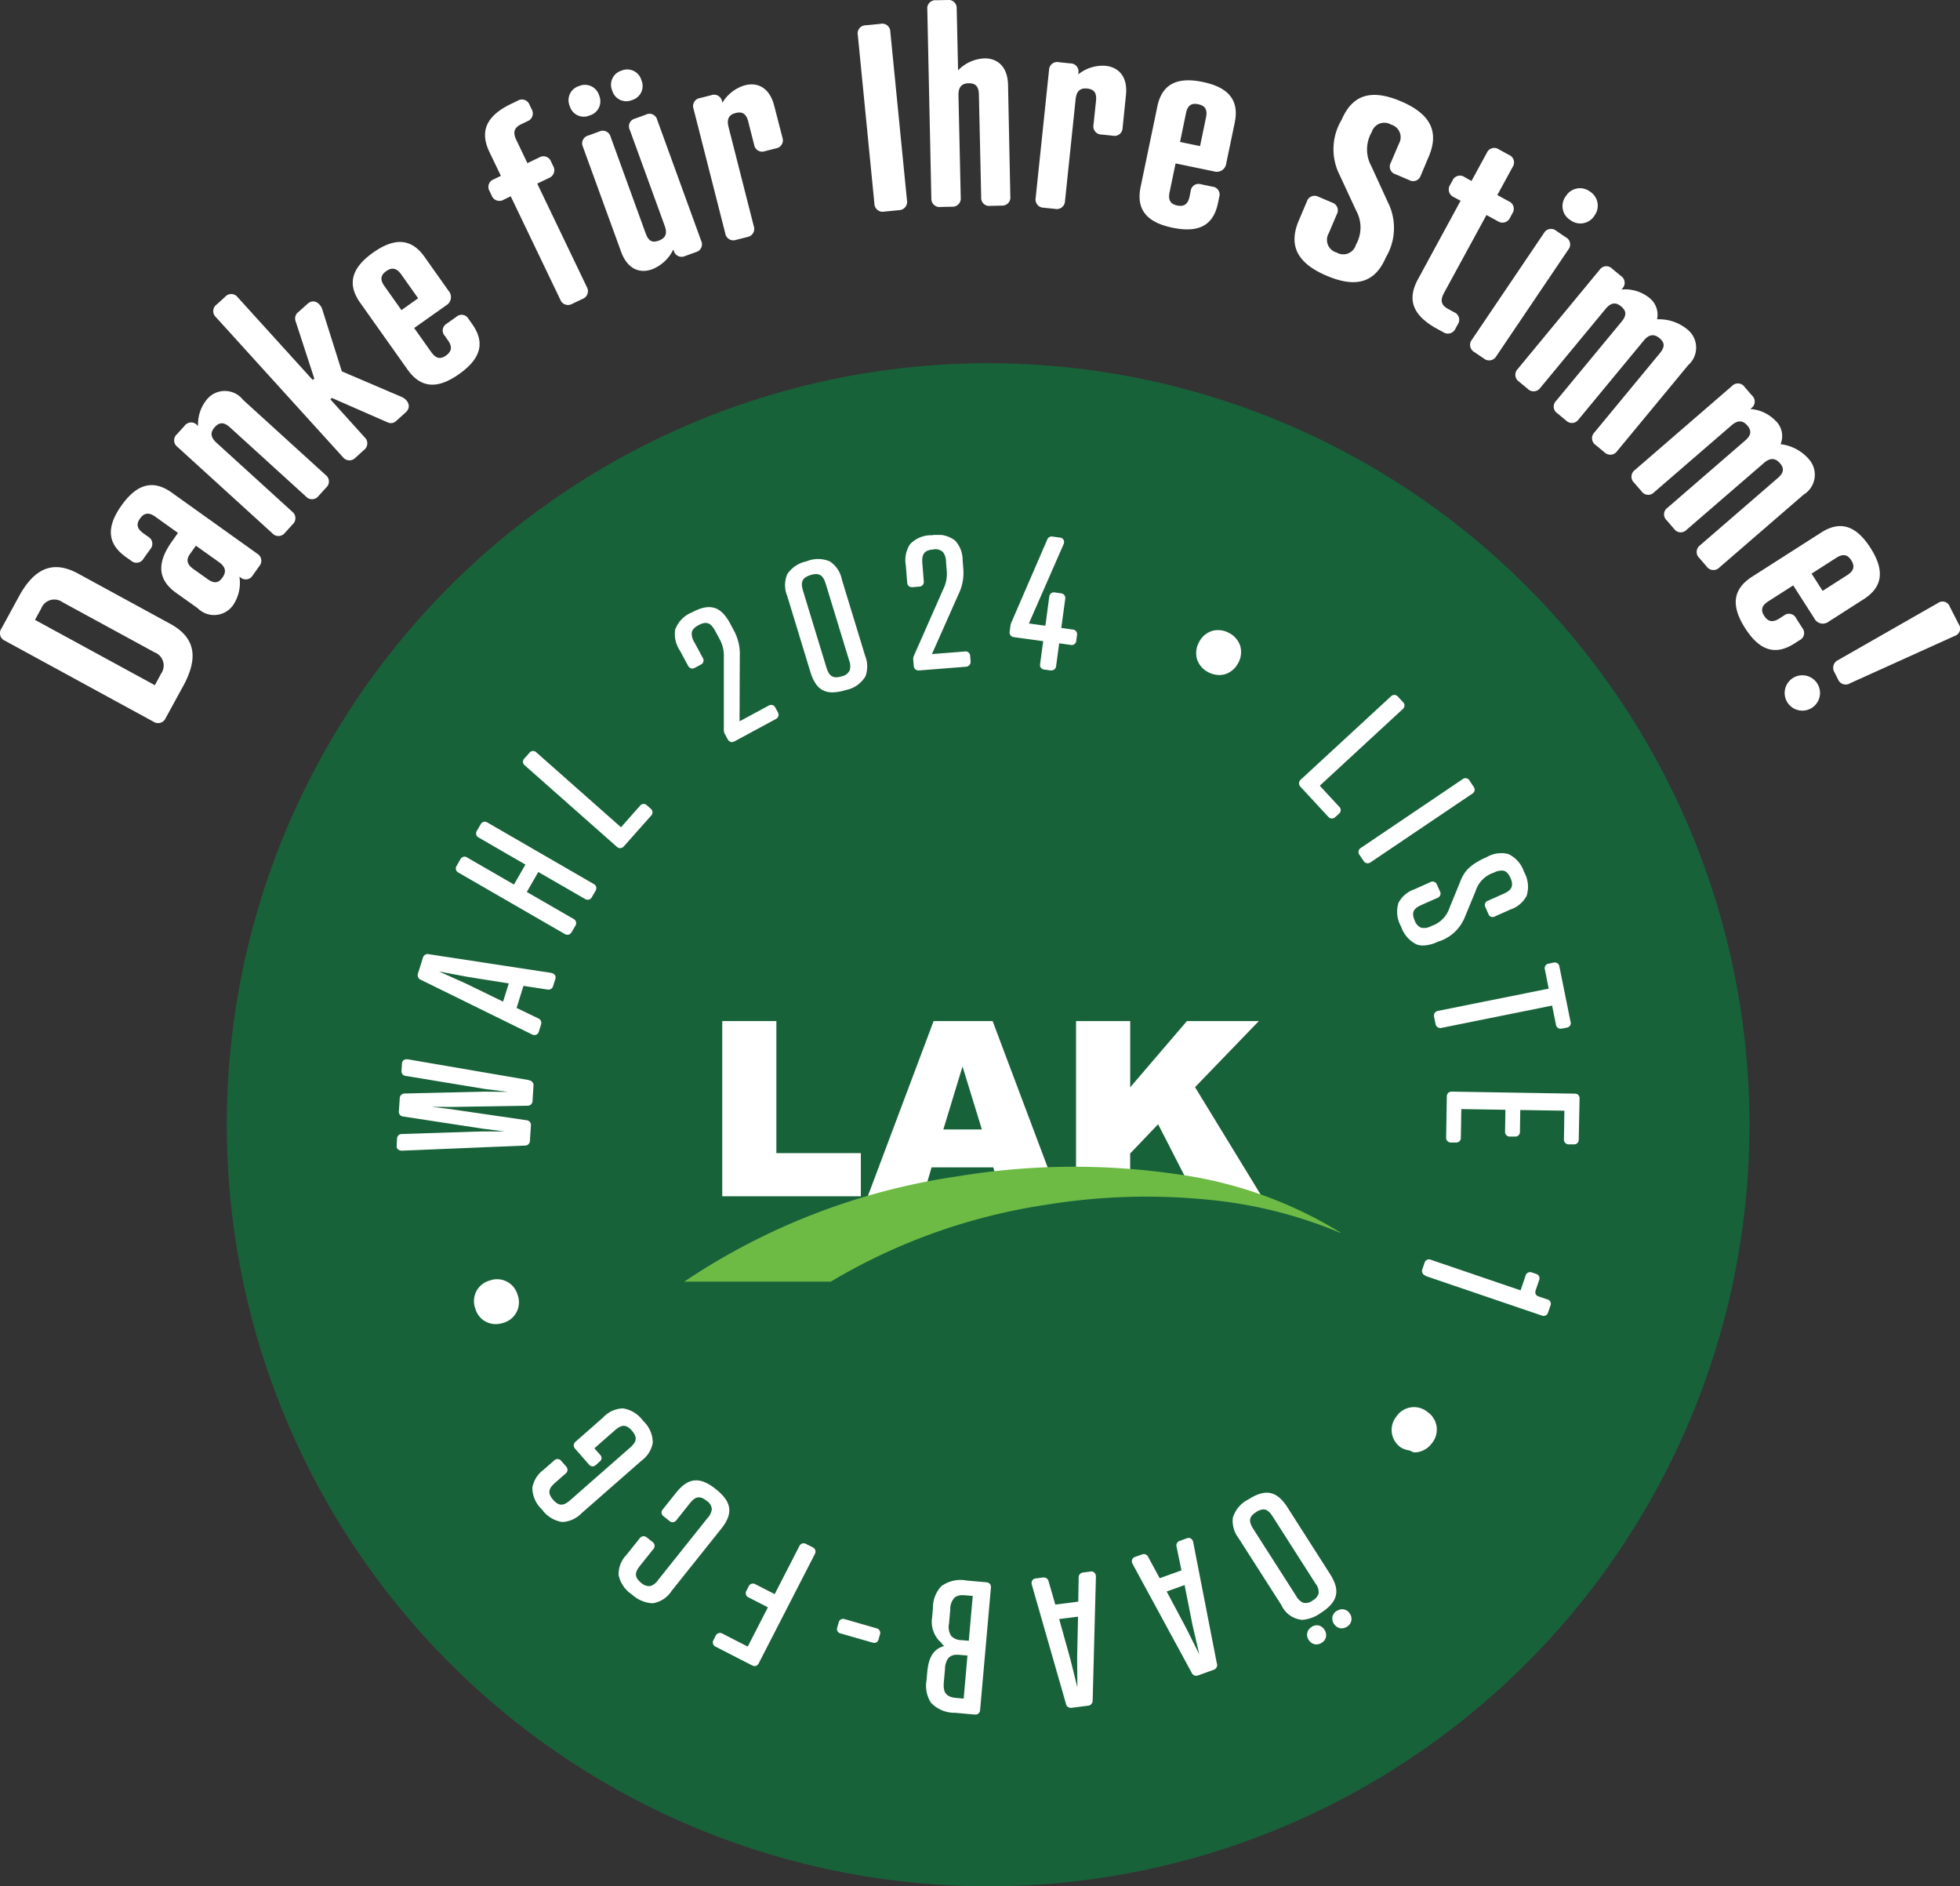 <?xml version="1.0" encoding="UTF-8"?> <svg xmlns="http://www.w3.org/2000/svg" xmlns:xlink="http://www.w3.org/1999/xlink" width="120.997" height="116.417" viewBox="0 0 120.997 116.417"><rect x="0" y="0" width="120.997" height="116.417" fill="#333333" stroke="none"/><defs><clipPath id="clip-path"><path id="Pfad_34" data-name="Pfad 34" d="M0,27.69H73.022v-72.8H0Z" transform="translate(0 45.109)" fill="none"></path></clipPath><clipPath id="clip-path-2"><path id="Pfad_73" data-name="Pfad 73" d="M0,18.613H121V-26.018H0Z" transform="translate(0 26.018)" fill="none"></path></clipPath></defs><g id="Wahl-Logo_DANKE" transform="translate(-1294 -22.583)"><g id="Gruppe_41" data-name="Gruppe 41" transform="translate(1308 45)"><circle id="Ellipse_1" data-name="Ellipse 1" cx="47" cy="47" r="47" fill="#18623a"></circle><g id="Gruppe_40" data-name="Gruppe 40" transform="translate(10.489 10.6)"><g id="Gruppe_34" data-name="Gruppe 34" transform="translate(20.098 30.001)"><path id="Pfad_29" data-name="Pfad 29" d="M1.271,0H-2.07V10.813H6.485V8.15H1.271Z" transform="translate(2.07)" fill="#fff"></path></g><g id="Gruppe_35" data-name="Gruppe 35" transform="translate(29.081 30.002)"><path id="Pfad_30" data-name="Pfad 30" d="M1.546,0-2.519,10.813H.9L1.42,9.028H5.226l.531,1.785h3.5L5.189,0Zm.6,6.689L3.331,2.8,4.525,6.689Z" transform="translate(2.519)" fill="#fff"></path></g><g id="Gruppe_36" data-name="Gruppe 36" transform="translate(41.938 30.002)"><path id="Pfad_31" data-name="Pfad 31" d="M2.794,1.551,6.732-2.527H2.292l-3.5,4.086V-2.527H-4.552V8.286h3.341V5.646L.515,3.838,2.794,8.286H6.91Z" transform="translate(4.552 2.527)" fill="#fff"></path></g><g id="Gruppe_39" data-name="Gruppe 39" clip-path="url(#clip-path)"><g id="Gruppe_37" data-name="Gruppe 37" transform="translate(17.753 38.99)"><path id="Pfad_32" data-name="Pfad 32" d="M11.526.17A43.929,43.929,0,0,0-1.869.311,40.763,40.763,0,0,0-18.753,6.8l-.023.016h9.044A36.468,36.468,0,0,1,3.555,2.073a38.432,38.432,0,0,1,9.886-.326,27.8,27.8,0,0,1,8.3,2.064l.008-.015A25.848,25.848,0,0,0,11.526.17" transform="translate(18.776 0.277)" fill="#6dbb45"></path></g><g id="Gruppe_38" data-name="Gruppe 38" transform="translate(0 0.001)"><path id="Pfad_33" data-name="Pfad 33" d="M27.775,13.236A.317.317,0,0,0,27.7,13a.288.288,0,0,0-.219-.082L19.9,12.792a.346.346,0,0,0-.232.079.31.31,0,0,0-.087.229l-.042,2.513a.293.293,0,0,0,.308.321l.3,0h0a.286.286,0,0,0,.3-.311l.029-1.754,2.723.045-.023,1.333a.29.29,0,0,0,.308.32l.3,0h.01a.284.284,0,0,0,.3-.31l.021-1.331,2.723.044-.027,1.756a.292.292,0,0,0,.308.321l.3,0h0a.285.285,0,0,0,.305-.311ZM27,15.869c-.006-.006,0-.021-.008-.029a.168.168,0,0,0,.037.039c-.008,0-.023,0-.029-.01m-7.232-2.9c.006-.006.023,0,.031-.01a.19.19,0,0,0-.042.039c0-.008,0-.023.011-.029M27.6,13.1c.006,0,0,.023.008.031a.148.148,0,0,0-.037-.04c.008,0,.023,0,.029.01m-.382-4.622-.686-3.4a.287.287,0,0,0-.36-.247l-.292.058a.288.288,0,0,0-.245.37l.236,1.176L19.041,7.808a.312.312,0,0,0-.208.127.309.309,0,0,0-.037.24l.087.436a.3.3,0,0,0,.37.247L26.08,7.482l.237,1.173a.286.286,0,0,0,.289.255.471.471,0,0,0,.081-.008l.3-.06a.281.281,0,0,0,.232-.368m-8.268-.462c0-.008.019-.01.026-.016a.256.256,0,0,0-.029.044c0-.008,0-.021,0-.027m6.836-2.924c0-.008.019-.01.026-.016a.2.2,0,0,0-.029.045c0-.008,0-.023,0-.029M24.513.694a1.857,1.857,0,0,0-.168-1.467,1.836,1.836,0,0,0-.975-1.1,1.771,1.771,0,0,0-1.3.178c-1.109.494-1.435.917-1.678,1.572l-.637,1.551a1.759,1.759,0,0,1-1.144,1.147.848.848,0,0,1-.636.094.748.748,0,0,1-.376-.433c-.242-.542-.026-.767.429-.97l.968-.429a.283.283,0,0,0,.163-.405L18.969.015a.282.282,0,0,0-.412-.148L17.593.3a1.761,1.761,0,0,0-1,.85,1.847,1.847,0,0,0,.168,1.462A1.89,1.89,0,0,0,17.7,3.7a1.144,1.144,0,0,0,.418.074,2.281,2.281,0,0,0,.917-.236,2.584,2.584,0,0,0,1.68-1.572L21.356.42A1.74,1.74,0,0,1,22.5-.727a.926.926,0,0,1,.592-.113c.168.042.3.186.418.441.242.549.016.781-.428.981l-.967.431a.3.3,0,0,0-.171.163.307.307,0,0,0,.019.236l.184.416a.275.275,0,0,0,.4.153l.967-.431a1.747,1.747,0,0,0,1-.855M22.36,1.871c-.006,0-.011-.016-.018-.021a.219.219,0,0,0,.045.018c-.008,0-.021,0-.027,0m-.287-.647c0-.006.016-.011.021-.018a.155.155,0,0,0-.018.045c0-.008-.006-.019,0-.027M18.713-.032s.006.01.011.01A.08.08,0,0,0,18.7-.029s.006,0,.01,0M21.158-5.6a.3.3,0,0,0,.137-.189.317.317,0,0,0-.063-.24L20.984-6.4a.283.283,0,0,0-.426-.092L14.278-2.251a.291.291,0,0,0-.086.436l.249.368a.3.3,0,0,0,.249.148.351.351,0,0,0,.187-.063Zm-4.3-5.216a.284.284,0,0,0,.011-.437l-.3-.324a.317.317,0,0,0-.221-.116.308.308,0,0,0-.215.09L10.566-6.466a.314.314,0,0,0-.11.218.322.322,0,0,0,.092.226l1.707,1.845a.307.307,0,0,0,.228.113.322.322,0,0,0,.216-.092l.219-.2A.286.286,0,0,0,12.93-4.8L11.736-6.087ZM12.377,42.572l-2.639-4.13c-.654-1.017-1.357-1.157-2.421-.473A1.852,1.852,0,0,0,6.37,39.1a1.755,1.755,0,0,0,.365,1.265l2.639,4.127a1.552,1.552,0,0,0,1.272.9,2.2,2.2,0,0,0,1.147-.421c1.065-.681,1.235-1.375.584-2.395M7.811,38.741a.854.854,0,0,1,.449-.163c.232,0,.4.171.575.444l2.637,4.127a.844.844,0,0,1,.194.618.737.737,0,0,1-.366.429.69.69,0,0,1-.592.139.929.929,0,0,1-.431-.42L7.637,39.788c-.268-.421-.326-.728.174-1.047m-1.1-52.419a1.372,1.372,0,0,0,.111-1.052,1.373,1.373,0,0,0-.7-.791,1.377,1.377,0,0,0-1.054-.113,1.384,1.384,0,0,0-.791.7,1.38,1.38,0,0,0-.111,1.055,1.378,1.378,0,0,0,.7.791,1.458,1.458,0,0,0,.671.169,1.26,1.26,0,0,0,.381-.058,1.374,1.374,0,0,0,.792-.705M5.384,48.085,3.924,40.6a.332.332,0,0,0-.15-.229.279.279,0,0,0-.234-.013l-.441.158a.3.3,0,0,0-.2.373l.3,1.451-1.344.483-.705-1.3a.294.294,0,0,0-.381-.168l-.442.158a.286.286,0,0,0-.173.158.332.332,0,0,0,.031.274l3.639,6.7a.312.312,0,0,0,.278.2.407.407,0,0,0,.131-.026l.942-.339a.315.315,0,0,0,.213-.4M3.393,43.247l.494,2.493L4.3,47.523l-.818-1.636L2.287,43.644Zm.642,5.437a.206.206,0,0,0,.039.018.206.206,0,0,1-.039-.018m-6.317,1.666.2-7.622a.323.323,0,0,0-.1-.253.256.256,0,0,0-.224-.065l-.462.06a.3.3,0,0,0-.278.32l-.027,1.48-1.415.181L-5,43.029a.3.3,0,0,0-.3-.25.341.341,0,0,0-.04,0l-.465.06a.274.274,0,0,0-.2.115.333.333,0,0,0-.032.274l2.1,7.325a.3.3,0,0,0,.3.268.348.348,0,0,0,.056,0l.994-.127a.31.31,0,0,0,.3-.342m-.954-2.614.015,1.825-.441-1.772-.683-2.447,1.165-.148Zm-.487,2.91a.285.285,0,0,0,.027.019.285.285,0,0,1-.027-.019m-2.164-7.611c.006-.01.026-.01.036-.018a.171.171,0,0,0-.039.066c0-.015,0-.037,0-.048m2.6-58.079.045-.331a.313.313,0,0,0-.045-.236.289.289,0,0,0-.211-.116l-.715-.1.244-1.783a.319.319,0,0,0-.052-.24.314.314,0,0,0-.216-.115l-.374-.052a.275.275,0,0,0-.236.055.324.324,0,0,0-.108.216L-5.2-15.961l-1.02-.139,2.134-4.874a.317.317,0,0,0,.008-.287A.276.276,0,0,0-4.3-21.4l-.471-.065a.288.288,0,0,0-.321.2l-2.18,5.035a.859.859,0,0,0-.087.279l-.047.341a.293.293,0,0,0,.27.353l1.8.249-.19,1.4a.284.284,0,0,0,.258.352l.374.052a.348.348,0,0,0,.056,0,.29.29,0,0,0,.3-.273l.189-1.4.715.1a.293.293,0,0,0,.236-.055.312.312,0,0,0,.107-.215m-.194.108c-.006,0-.021,0-.029,0a.132.132,0,0,0,.04-.032c0,.006,0,.023-.011.027m-1.28-2.915c.006-.006.021,0,.027-.006a.187.187,0,0,0-.039.032c0-.006,0-.021.011-.026m.629.087c0,.006,0,.021,0,.031a.218.218,0,0,0-.032-.044c.006,0,.021.006.027.013m.731,2.232c0,.006,0,.023,0,.031a.164.164,0,0,0-.031-.044c.006.006.021.006.026.013M-9.231,50.959l.667-7.55a.318.318,0,0,0-.065-.236.316.316,0,0,0-.221-.1l-1.207-.107a2.016,2.016,0,0,0-1.565.347,1.928,1.928,0,0,0-.52,1.336l-.05.576a1.719,1.719,0,0,0,.4,1.419,1.008,1.008,0,0,0,.1.1c.092.081.134.2.258.261-.657.176-.976.668-1.06,1.622l-.042.489a1.914,1.914,0,0,0,.279,1.4,2.007,2.007,0,0,0,1.478.613l1.207.108.04,0a.28.28,0,0,0,.3-.278m-1.4-3.41a1.552,1.552,0,0,1,.168.008l.452.04-.234,2.656-.452-.04c-.713-.063-.823-.416-.77-1l.071-.8a1.1,1.1,0,0,1,.223-.681.708.708,0,0,1,.542-.182m.494-3.672.453.039-.245,2.768-.453-.04a.883.883,0,0,1-.629-.253,1.007,1.007,0,0,1-.139-.76l.079-.889a1.009,1.009,0,0,1,.268-.726.765.765,0,0,1,.5-.145,1.465,1.465,0,0,1,.163.008m-.663,2.735c-.019-.01-.044-.018-.063-.027.019.011.044.018.063.027m.179-2.765c.021-.006.048-.011.071-.016-.023.006-.05.008-.071.016m1.887-.586c0,.008,0,.021.006.029a.2.2,0,0,0-.034-.04c.008.006.023,0,.027.011M-9.818-13.774l-.026-.321a.284.284,0,0,0-.337-.276l-2.024.16,1.638-3.689a3.01,3.01,0,0,0,.3-1.565l-.042-.52a1.784,1.784,0,0,0-.462-1.23,1.789,1.789,0,0,0-1.428-.332,1.8,1.8,0,0,0-1.357.554,1.775,1.775,0,0,0-.263,1.285l.086,1.075a.313.313,0,0,0,.1.224.3.3,0,0,0,.236.066l.41-.032a.3.3,0,0,0,.213-.1.315.315,0,0,0,.065-.24l-.086-1.078c-.042-.518.055-.828.665-.875a.679.679,0,0,1,.607.161.989.989,0,0,1,.189.6l.047.6a2.107,2.107,0,0,1-.218,1.089l-1.808,4.1a.516.516,0,0,0-.042.292l.027.332a.312.312,0,0,0,.1.223.3.3,0,0,0,.2.068l.036,0,2.884-.228a.3.3,0,0,0,.289-.339m-1.848-6.894a.656.656,0,0,0-.157-.045.615.615,0,0,1,.157.045m-1.472,7.29c-.006-.006,0-.021-.011-.029a.175.175,0,0,0,.042.036c-.008,0-.023,0-.031-.006m.258-5.185c-.006.006-.019.006-.027.011a.161.161,0,0,0,.034-.04c0,.008,0,.023-.006.029m-.665.048c-.006-.006,0-.021-.011-.029a.175.175,0,0,0,.042.036c-.008,0-.023,0-.031-.006m-1.951,65.1.081-.289a.292.292,0,0,0-.216-.389l-1.956-.563a.284.284,0,0,0-.379.219l-.081.287a.276.276,0,0,0,.207.376l1.958.562a.453.453,0,0,0,.116.018.286.286,0,0,0,.124-.027.3.3,0,0,0,.147-.194m-.21.069c-.008,0-.021,0-.029,0a.2.2,0,0,0,.045-.024c-.006.006-.008.021-.016.024m-.61-59.478a1.785,1.785,0,0,0-.021-1.312l-1.43-4.685a1.716,1.716,0,0,0-.752-1.12,1.847,1.847,0,0,0-1.43,0,1.868,1.868,0,0,0-1.188.794,1.729,1.729,0,0,0,0,1.348l1.428,4.685c.263.859.678,1.26,1.364,1.26a2.886,2.886,0,0,0,.818-.144,1.8,1.8,0,0,0,1.207-.831m-1.465-.013c-.587.176-.789-.074-.941-.571l-1.43-4.685c-.152-.5-.124-.82.462-1s.789.076.941.571l1.43,4.685a.984.984,0,0,1,.044.625.7.7,0,0,1-.505.374M-21.848-10.2a.316.316,0,0,0,.163-.184.314.314,0,0,0-.034-.242l-.153-.281a.3.3,0,0,0-.174-.158.325.325,0,0,0-.247.039l-1.788.963.015-4.038a3.029,3.029,0,0,0-.358-1.551l-.247-.463c-.575-1.062-1.257-1.256-2.358-.667a1.805,1.805,0,0,0-1.022,1.054,1.781,1.781,0,0,0,.278,1.281l.512.952a.32.32,0,0,0,.184.163.313.313,0,0,0,.242-.036l.362-.194a.283.283,0,0,0,.118-.421l-.512-.952a.983.983,0,0,1-.166-.6c.031-.178.165-.326.423-.465.539-.29.788-.082,1.034.374l.284.529h0a2.1,2.1,0,0,1,.24,1.086l0,4.477a.515.515,0,0,0,.081.286l.158.292a.313.313,0,0,0,.182.163.247.247,0,0,0,.076.011.363.363,0,0,0,.166-.045ZM-28,37.548l-.82,1.026a.284.284,0,0,0,.056.433l.349.279a.313.313,0,0,0,.234.081.3.3,0,0,0,.2-.123l.818-1.028c.311-.389.584-.544,1.047-.171a.673.673,0,0,1,.323.515.938.938,0,0,1-.26.544l-3.055,3.828a.916.916,0,0,1-.473.373.7.7,0,0,1-.575-.2c-.463-.373-.373-.67-.063-1.059l.812-1.018a.293.293,0,0,0-.047-.442l-.349-.276a.331.331,0,0,0-.231-.077.31.31,0,0,0-.211.127l-.812,1.017a1.717,1.717,0,0,0-.491,1.249,1.9,1.9,0,0,0,.821,1.2,2.035,2.035,0,0,0,1.223.542,1.024,1.024,0,0,0,.123-.006A1.725,1.725,0,0,0-28.27,43.6l3.057-3.828c.755-.946.66-1.654-.329-2.443s-1.7-.726-2.458.219m-2.138-1.975a1.744,1.744,0,0,0,.7-1.114,1.857,1.857,0,0,0-.6-1.351,1.89,1.89,0,0,0-1.23-.765,1.723,1.723,0,0,0-1.225.55l-1.706,1.5a.314.314,0,0,0-.119.215.31.31,0,0,0,.09.228l.849.97a.3.3,0,0,0,.208.115h.015a.324.324,0,0,0,.213-.094l.226-.2a.3.3,0,0,0,.116-.2.307.307,0,0,0-.089-.223l-.352-.4,1.254-1.1c.376-.328.67-.433,1.062.015s.252.725-.124,1.054L-34.526,38c-.378.329-.671.429-1.062-.016s-.25-.725.124-1.054l.644-.565a.315.315,0,0,0,.118-.215.315.315,0,0,0-.089-.228l-.294-.334a.289.289,0,0,0-.444-.029l-.644.565a1.758,1.758,0,0,0-.7,1.114,1.851,1.851,0,0,0,.6,1.349,1.884,1.884,0,0,0,1.23.765c.024,0,.048,0,.071,0A1.8,1.8,0,0,0-33.82,38.8Zm.591-39.806a.291.291,0,0,0-.027-.444l-.226-.2a.3.3,0,0,0-.2-.086.05.05,0,0,0-.016,0,.312.312,0,0,0-.216.119L-31.4-3.523l-5.226-4.622a.281.281,0,0,0-.434.036l-.3.332a.326.326,0,0,0-.094.232.3.3,0,0,0,.113.2l5.678,5.021a.323.323,0,0,0,.213.09.309.309,0,0,0,.231-.118ZM-33.088-.025-39.65-3.818a.3.3,0,0,0-.239-.037.317.317,0,0,0-.179.158l-.224.384a.337.337,0,0,0-.047.237.3.3,0,0,0,.153.187L-37.3-1.221-38.007.01-40.9-1.659a.279.279,0,0,0-.229-.04.316.316,0,0,0-.19.16l-.221.386a.285.285,0,0,0,.1.424l6.562,3.789a.345.345,0,0,0,.174.052A.324.324,0,0,0-34.63,3.1a.321.321,0,0,0,.187-.158l.223-.384a.292.292,0,0,0-.116-.429L-37.215.468l.71-1.231L-33.623.9a.311.311,0,0,0,.239.042.32.32,0,0,0,.189-.158L-32.972.4A.325.325,0,0,0-32.93.16a.318.318,0,0,0-.158-.186m-2.619,5.49-7.533-1.149a.305.305,0,0,0-.389.219l-.3.955a.311.311,0,0,0,.189.41L-36.9,9.259a.368.368,0,0,0,.163.04.286.286,0,0,0,.111-.023.274.274,0,0,0,.15-.178l.14-.445a.305.305,0,0,0-.176-.384l-1.333-.642.424-1.362,1.462.224a.3.3,0,0,0,.365-.2l.14-.447a.287.287,0,0,0-.019-.232.336.336,0,0,0-.239-.142M-38.68,7.239l-2.285-1.112-1.667-.749,1.795.337,2.51.4Zm1.6,4.842L-44.552,10.8a.354.354,0,0,0-.276.06.27.27,0,0,0-.092.2l-.029.444a.286.286,0,0,0,.266.32l4.9.807,1.4.176-1.415-.013-4.961.115a.3.3,0,0,0-.3.3l-.052.788a.288.288,0,0,0,.265.331l4.9.75,1.36.171-1.373,0-4.961.16a.287.287,0,0,0-.305.284l-.027.444a.261.261,0,0,0,.068.2.356.356,0,0,0,.266.1h0l7.567-.315a.3.3,0,0,0,.329-.3l.06-.922a.3.3,0,0,0-.287-.345l-4.641-.678-1.2-.147,1.21.008,4.688-.077a.3.3,0,0,0,.331-.3l.058-.923a.307.307,0,0,0-.286-.344m.124.231a.133.133,0,0,0-.027-.032.172.172,0,0,1,.027.032m-7.782-1.349c.01-.006.031,0,.044-.006a.161.161,0,0,0-.055.036c0-.008,0-.023.011-.029m4.357,15.215a1.3,1.3,0,0,0,1.249.949,1.577,1.577,0,0,0,.484-.081,1.314,1.314,0,0,0,.87-1.735,1.314,1.314,0,0,0-1.733-.868,1.314,1.314,0,0,0-.87,1.735m14.7,20.446a.285.285,0,0,0,.14.415l2.237,1.147a.36.36,0,0,0,.168.045.257.257,0,0,0,.077-.011.3.3,0,0,0,.171-.16l3.463-6.741a.311.311,0,0,0,.029-.242.309.309,0,0,0-.166-.179l-.4-.2a.289.289,0,0,0-.421.134l-1.52,2.96-1.185-.608a.317.317,0,0,0-.244-.032.309.309,0,0,0-.179.166l-.137.266a.284.284,0,0,0,.14.413l1.186.608-1.244,2.424-1.562-.8a.291.291,0,0,0-.421.136Zm36.922-.805a.554.554,0,0,0-.178.8.585.585,0,0,0,.365.265.651.651,0,0,0,.111.011.6.6,0,0,0,.326-.1.573.573,0,0,0,.266-.358.636.636,0,0,0-.452-.713.576.576,0,0,0-.439.094m1.565-1a.589.589,0,0,0-.276.371.617.617,0,0,0,.45.7.442.442,0,0,0,.113.013.63.63,0,0,0,.337-.1.562.562,0,0,0,.178-.8v0a.555.555,0,0,0-.8-.174m3.678-12.009a1.314,1.314,0,0,0,.266,1.92,1.388,1.388,0,0,0,.5.178l.029.011c.11.029.211.115.323.115a1.129,1.129,0,0,0,.165-.011,1.37,1.37,0,0,0,.9-.555,1.314,1.314,0,0,0-.263-1.922,1.311,1.311,0,0,0-1.922.265m1.8-8.663,7.175,2.442a.361.361,0,0,0,.118.023.278.278,0,0,0,.116-.026.319.319,0,0,0,.152-.2L25.975,26a.275.275,0,0,0-.189-.384l-.518-.176a.315.315,0,0,1-.2-.148.33.33,0,0,1,0-.245l.208-.608a.317.317,0,0,0,0-.25.29.29,0,0,0-.182-.147l-.252-.086a.292.292,0,0,0-.4.2l-.308.9-5.529-1.882a.285.285,0,0,0-.4.186l-.132.389a.291.291,0,0,0,.2.4m-.066-.215c0-.008,0-.021,0-.029a.25.25,0,0,0,.023.047c0-.008-.018-.01-.023-.018m6.943.318c0,.006,0,.021,0,.031a.163.163,0,0,0-.021-.048c0,.006.019.01.023.018m.692,1.575c0,.006,0,.019,0,.027a.155.155,0,0,0-.021-.044c0,.006.019.01.023.016" transform="translate(45.247 21.562)" fill="#fff"></path></g></g></g></g><g id="Gruppe_416" data-name="Gruppe 416" transform="translate(1294 48.601)"><g id="Gruppe_415" data-name="Gruppe 415" transform="translate(0 -26.018)" clip-path="url(#clip-path-2)"><g id="Gruppe_414" data-name="Gruppe 414" transform="translate(0 0)"><path id="Pfad_72" data-name="Pfad 72" d="M4.718,17.655c.985-1.806.7-3.016-.813-3.839L-1.77,10.723c-1.5-.817-2.667-.4-3.652,1.4l-1.084,1.99a.5.5,0,0,0,.209.748l9.174,5a.51.51,0,0,0,.756-.223Zm-1.753-.046-7.4-4.031.383-.7a.867.867,0,0,1,1.321-.389L2.944,15.58a.873.873,0,0,1,.4,1.328ZM5.5,9l1.429,1.019c.417.3.456.6.206.95s-.509.383-.925.086l-.871-.619c-.4-.288-.451-.578-.211-.916ZM4.023,8.733c-.964,1.352-.871,2.376.257,3.18l1.328.945a1.431,1.431,0,0,0,2.194-.2,2.461,2.461,0,0,0,.384-1.746l.065.046a.494.494,0,0,0,.755-.127l.417-.583A.5.5,0,0,0,9.295,9.5L4,5.718c-1.13-.8-2.129-.557-3.091.794s-.871,2.374.259,3.18l.338.24a.5.5,0,0,0,.765-.141l.407-.57a.5.5,0,0,0-.118-.77l-.3-.213c-.415-.3-.451-.576-.211-.914s.528-.41.943-.113l1.4,1ZM8.411,0a1.432,1.432,0,0,0-2.2-.067,2.4,2.4,0,0,0-.578,1.678l-.06-.055A.5.5,0,0,0,4.8,1.6l-.472.52a.5.5,0,0,0,.026.777l5.873,5.347A.505.505,0,0,0,11,8.2l.472-.52a.507.507,0,0,0-.024-.777L6.775,2.651c-.379-.345-.4-.648-.113-.967s.573-.321.938.012l4.7,4.275a.5.5,0,0,0,.765-.036l.484-.53a.5.5,0,0,0-.036-.765ZM8.082-6.329A.5.5,0,0,0,7.3-6.357l-.52.472a.5.5,0,0,0-.048.777l7.834,8.635a.512.512,0,0,0,.789.038l.518-.47a.512.512,0,0,0,.039-.789L13.8-.032l.094-.086,3.427,1.5a.478.478,0,0,0,.57-.106l.556-.5c.4-.365.106-.786-.2-.937l-3.74-1.6L13.288-5.624c-.12-.322-.509-.657-.911-.293l-.556.5a.49.49,0,0,0-.173.545l1.16,3.556-.1.086ZM19.616-8.822c-.8-1.132-1.827-1.225-3.18-.266s-1.6,1.957-.8,3.089l2.926,4.126c.811,1.144,1.835,1.239,3.189.278s1.612-1.944.8-3.088l-.221-.312a.486.486,0,0,0-.755-.129l-.585.415a.487.487,0,0,0-.129.755l.194.273c.286.4.237.693-.115.943s-.628.19-.914-.213L18.973-4.434l1.978-1.4a.585.585,0,0,0,.151-.889ZM17.146-7.01c-.3-.417-.238-.693.1-.933s.633-.214.928.2l1.043,1.472-1.029.731Zm7.788-5.554,3.057,6.373a.511.511,0,0,0,.744.261l.631-.3a.512.512,0,0,0,.262-.744l-3.057-6.373.719-.345a.512.512,0,0,0,.262-.744l-.13-.273a.5.5,0,0,0-.738-.247l-.72.345-.683-1.425c-.214-.446-.166-.751.293-.973l.389-.187a.511.511,0,0,0,.261-.744l-.13-.273a.5.5,0,0,0-.738-.247l-.388.187c-1.552.744-1.961,1.7-1.347,2.98l.705,1.468-.432.208a.5.5,0,0,0-.269.729l.13.273a.512.512,0,0,0,.744.262Zm6.27-6.513a.9.9,0,0,0,1.225.571A.9.9,0,0,0,33-19.732a.906.906,0,0,0-1.23-.587.907.907,0,0,0-.566,1.24m-2.625.954a.9.9,0,0,0,1.227.571.907.907,0,0,0,.587-1.23.914.914,0,0,0-1.247-.582.908.908,0,0,0-.566,1.24m3.167,8.983c.4,1.108,1.185,1.35,1.92,1.082A2.457,2.457,0,0,0,34.971-9.28L35-9.2a.5.5,0,0,0,.695.324l.674-.245a.494.494,0,0,0,.322-.695l-2.714-7.465a.488.488,0,0,0-.695-.324l-.674.245a.488.488,0,0,0-.324.695l2.16,5.937c.175.48.036.751-.371.9s-.636.027-.81-.451L31.1-16.238a.5.5,0,0,0-.71-.319l-.659.24a.5.5,0,0,0-.34.7ZM41.2-18.15c-.29-1.142-1.046-1.46-1.8-1.268a2.4,2.4,0,0,0-1.4,1.081l-.019-.077a.5.5,0,0,0-.674-.388l-.681.173a.5.5,0,0,0-.407.664l1.961,7.7a.506.506,0,0,0,.674.388l.679-.173a.506.506,0,0,0,.407-.662l-1.558-6.121c-.127-.5.019-.765.437-.871s.655.048.777.527l.365,1.437a.5.5,0,0,0,.659.393l.695-.177a.5.5,0,0,0,.393-.66Zm7.167-4.573a.5.5,0,0,0-.607-.485l-.9.089a.5.5,0,0,0-.5.6l1.024,10.4a.512.512,0,0,0,.611.5l.9-.089a.511.511,0,0,0,.5-.611Zm7.268,3.29c-.027-1.18-.691-1.659-1.472-1.642a2.392,2.392,0,0,0-1.612.738l-.086-3.812a.5.5,0,0,0-.57-.53l-.7.015a.5.5,0,0,0-.545.556L50.9-12.434a.506.506,0,0,0,.57.528l.7-.015a.507.507,0,0,0,.545-.554l-.141-6.316c-.012-.509.192-.738.623-.748s.628.194.638.688l.142,6.349a.494.494,0,0,0,.552.53l.717-.017a.5.5,0,0,0,.53-.554Zm7.278.63c.124-1.172-.475-1.731-1.252-1.813a2.4,2.4,0,0,0-1.693.528l.009-.079a.5.5,0,0,0-.5-.6l-.7-.072a.5.5,0,0,0-.611.48l-.827,7.9a.508.508,0,0,0,.5.6l.7.072a.507.507,0,0,0,.612-.48l.655-6.282c.053-.509.283-.71.712-.666s.6.271.547.763l-.154,1.475a.5.5,0,0,0,.484.6l.712.075a.5.5,0,0,0,.6-.484Zm6.716,1.693c.281-1.359-.348-2.172-1.973-2.51s-2.525.161-2.806,1.518L63.82-13.148c-.285,1.372.343,2.187,1.968,2.523s2.522-.144,2.806-1.518l.077-.374a.488.488,0,0,0-.42-.642l-.7-.146a.49.49,0,0,0-.642.422l-.067.328c-.1.484-.347.645-.768.558-.407-.084-.568-.329-.468-.815l.371-1.781,2.374.492a.588.588,0,0,0,.755-.5Zm-3.011-.575c.1-.5.347-.647.753-.561.424.087.587.317.484.817l-.367,1.767-1.235-.256ZM78.083-16.51a.809.809,0,0,1,1.194-.48.81.81,0,0,1,.482,1.192l-.494,1.16a.489.489,0,0,0,.286.712l.851.362a.489.489,0,0,0,.712-.288l.492-1.16c.648-1.527.13-2.63-1.719-3.415s-3-.395-3.654,1.132a3.53,3.53,0,0,0-.132,3.41l1.022,2.2a2.15,2.15,0,0,1-.012,2.11.81.81,0,0,1-1.194.48.809.809,0,0,1-.482-1.192l.492-1.161a.5.5,0,0,0-.28-.726l-.851-.362a.5.5,0,0,0-.717.3l-.492,1.161c-.65,1.527-.13,2.63,1.719,3.415s3,.395,3.652-1.132a3.54,3.54,0,0,0,.12-3.417l-1.009-2.2a2.146,2.146,0,0,1,.012-2.11m5.741,2.772a.5.5,0,0,0-.75.209l-.144.266a.511.511,0,0,0,.223.756l.42.228L80.94-7.444c-.686,1.261-.329,2.235,1.184,3.06l.377.206a.51.51,0,0,0,.756-.223l.146-.266a.5.5,0,0,0-.232-.743l-.377-.206c-.449-.244-.48-.552-.237-1l2.613-4.793.7.383a.514.514,0,0,0,.758-.223l.144-.266a.5.5,0,0,0-.232-.743l-.7-.383.947-1.736a.5.5,0,0,0-.23-.743l-.616-.336a.5.5,0,0,0-.75.209l-.947,1.738Zm6.4,4.472a.5.5,0,0,0-.158-.762l-.582-.393a.5.5,0,0,0-.765.136L84.276-3.722a.511.511,0,0,0,.148.775l.582.393A.511.511,0,0,0,85.78-2.7Zm-.151-3.3a1.012,1.012,0,0,0,.285,1.484,1.022,1.022,0,0,0,1.484-.286,1.029,1.029,0,0,0-.286-1.482,1.02,1.02,0,0,0-1.482.285m5.134,6.263a2.4,2.4,0,0,0-1.7-.5l.05-.062a.5.5,0,0,0-.084-.772l-.54-.448a.5.5,0,0,0-.775.063L87.094-1.9a.508.508,0,0,0,.084.774l.54.448a.507.507,0,0,0,.775-.063L92.52-5.611c.326-.395.628-.434.961-.158s.348.556.033.937L89.468.062a.494.494,0,0,0,.072.763l.552.456a.5.5,0,0,0,.763-.072l4.024-4.868c.326-.395.64-.424.973-.149s.336.547.021.928L91.829,2.014a.506.506,0,0,0,.084.774l.54.446a.508.508,0,0,0,.775-.062L97.62-2.14a1.438,1.438,0,0,0-.039-2.2A2.749,2.749,0,0,0,95.7-4.971a1.317,1.317,0,0,0-.489-1.335m7.85,7.644a2.387,2.387,0,0,0-1.6-.774l.06-.053a.5.5,0,0,0,.046-.775l-.46-.53a.5.5,0,0,0-.775-.067L94.326,4.333a.508.508,0,0,0-.046.777l.46.53a.5.5,0,0,0,.774.067l4.779-4.131c.386-.334.691-.324.974,0s.25.607-.124.931l-4.8,4.153a.493.493,0,0,0-.057.763l.47.544a.494.494,0,0,0,.763.055L102.3,3.893c.386-.335.7-.31.985.015s.24.6-.134.919l-4.8,4.151a.507.507,0,0,0-.046.777l.458.53a.508.508,0,0,0,.775.069l5.213-4.508a1.438,1.438,0,0,0,.328-2.179,2.744,2.744,0,0,0-1.753-.933,1.312,1.312,0,0,0-.261-1.4m5.393,10.968c1.168-.748,1.312-1.765.419-3.163s-1.878-1.7-3.047-.949l-4.263,2.724c-1.182.756-1.324,1.775-.432,3.172s1.866,1.705,3.048.949l.322-.206a.488.488,0,0,0,.165-.748l-.386-.606a.49.49,0,0,0-.75-.165l-.281.182c-.417.266-.705.2-.937-.161s-.161-.636.256-.9l1.534-.981,1.307,2.043a.586.586,0,0,0,.88.194ZM106.76,9.751c.431-.274.705-.2.928.148s.184.642-.247.916l-1.52.973-.681-1.064Zm7.323,4.815a.474.474,0,0,0,.237-.729l-.544-1.065a.475.475,0,0,0-.729-.237l-6.158,3.518a.527.527,0,0,0-.244.75l.232.455a.509.509,0,0,0,.744.23Zm-9.91,2.551a1.091,1.091,0,1,0,.993,1.944,1.091,1.091,0,0,0-.993-1.944" transform="translate(6.595 24.679)" fill="#fff"></path></g></g></g></g></svg> 